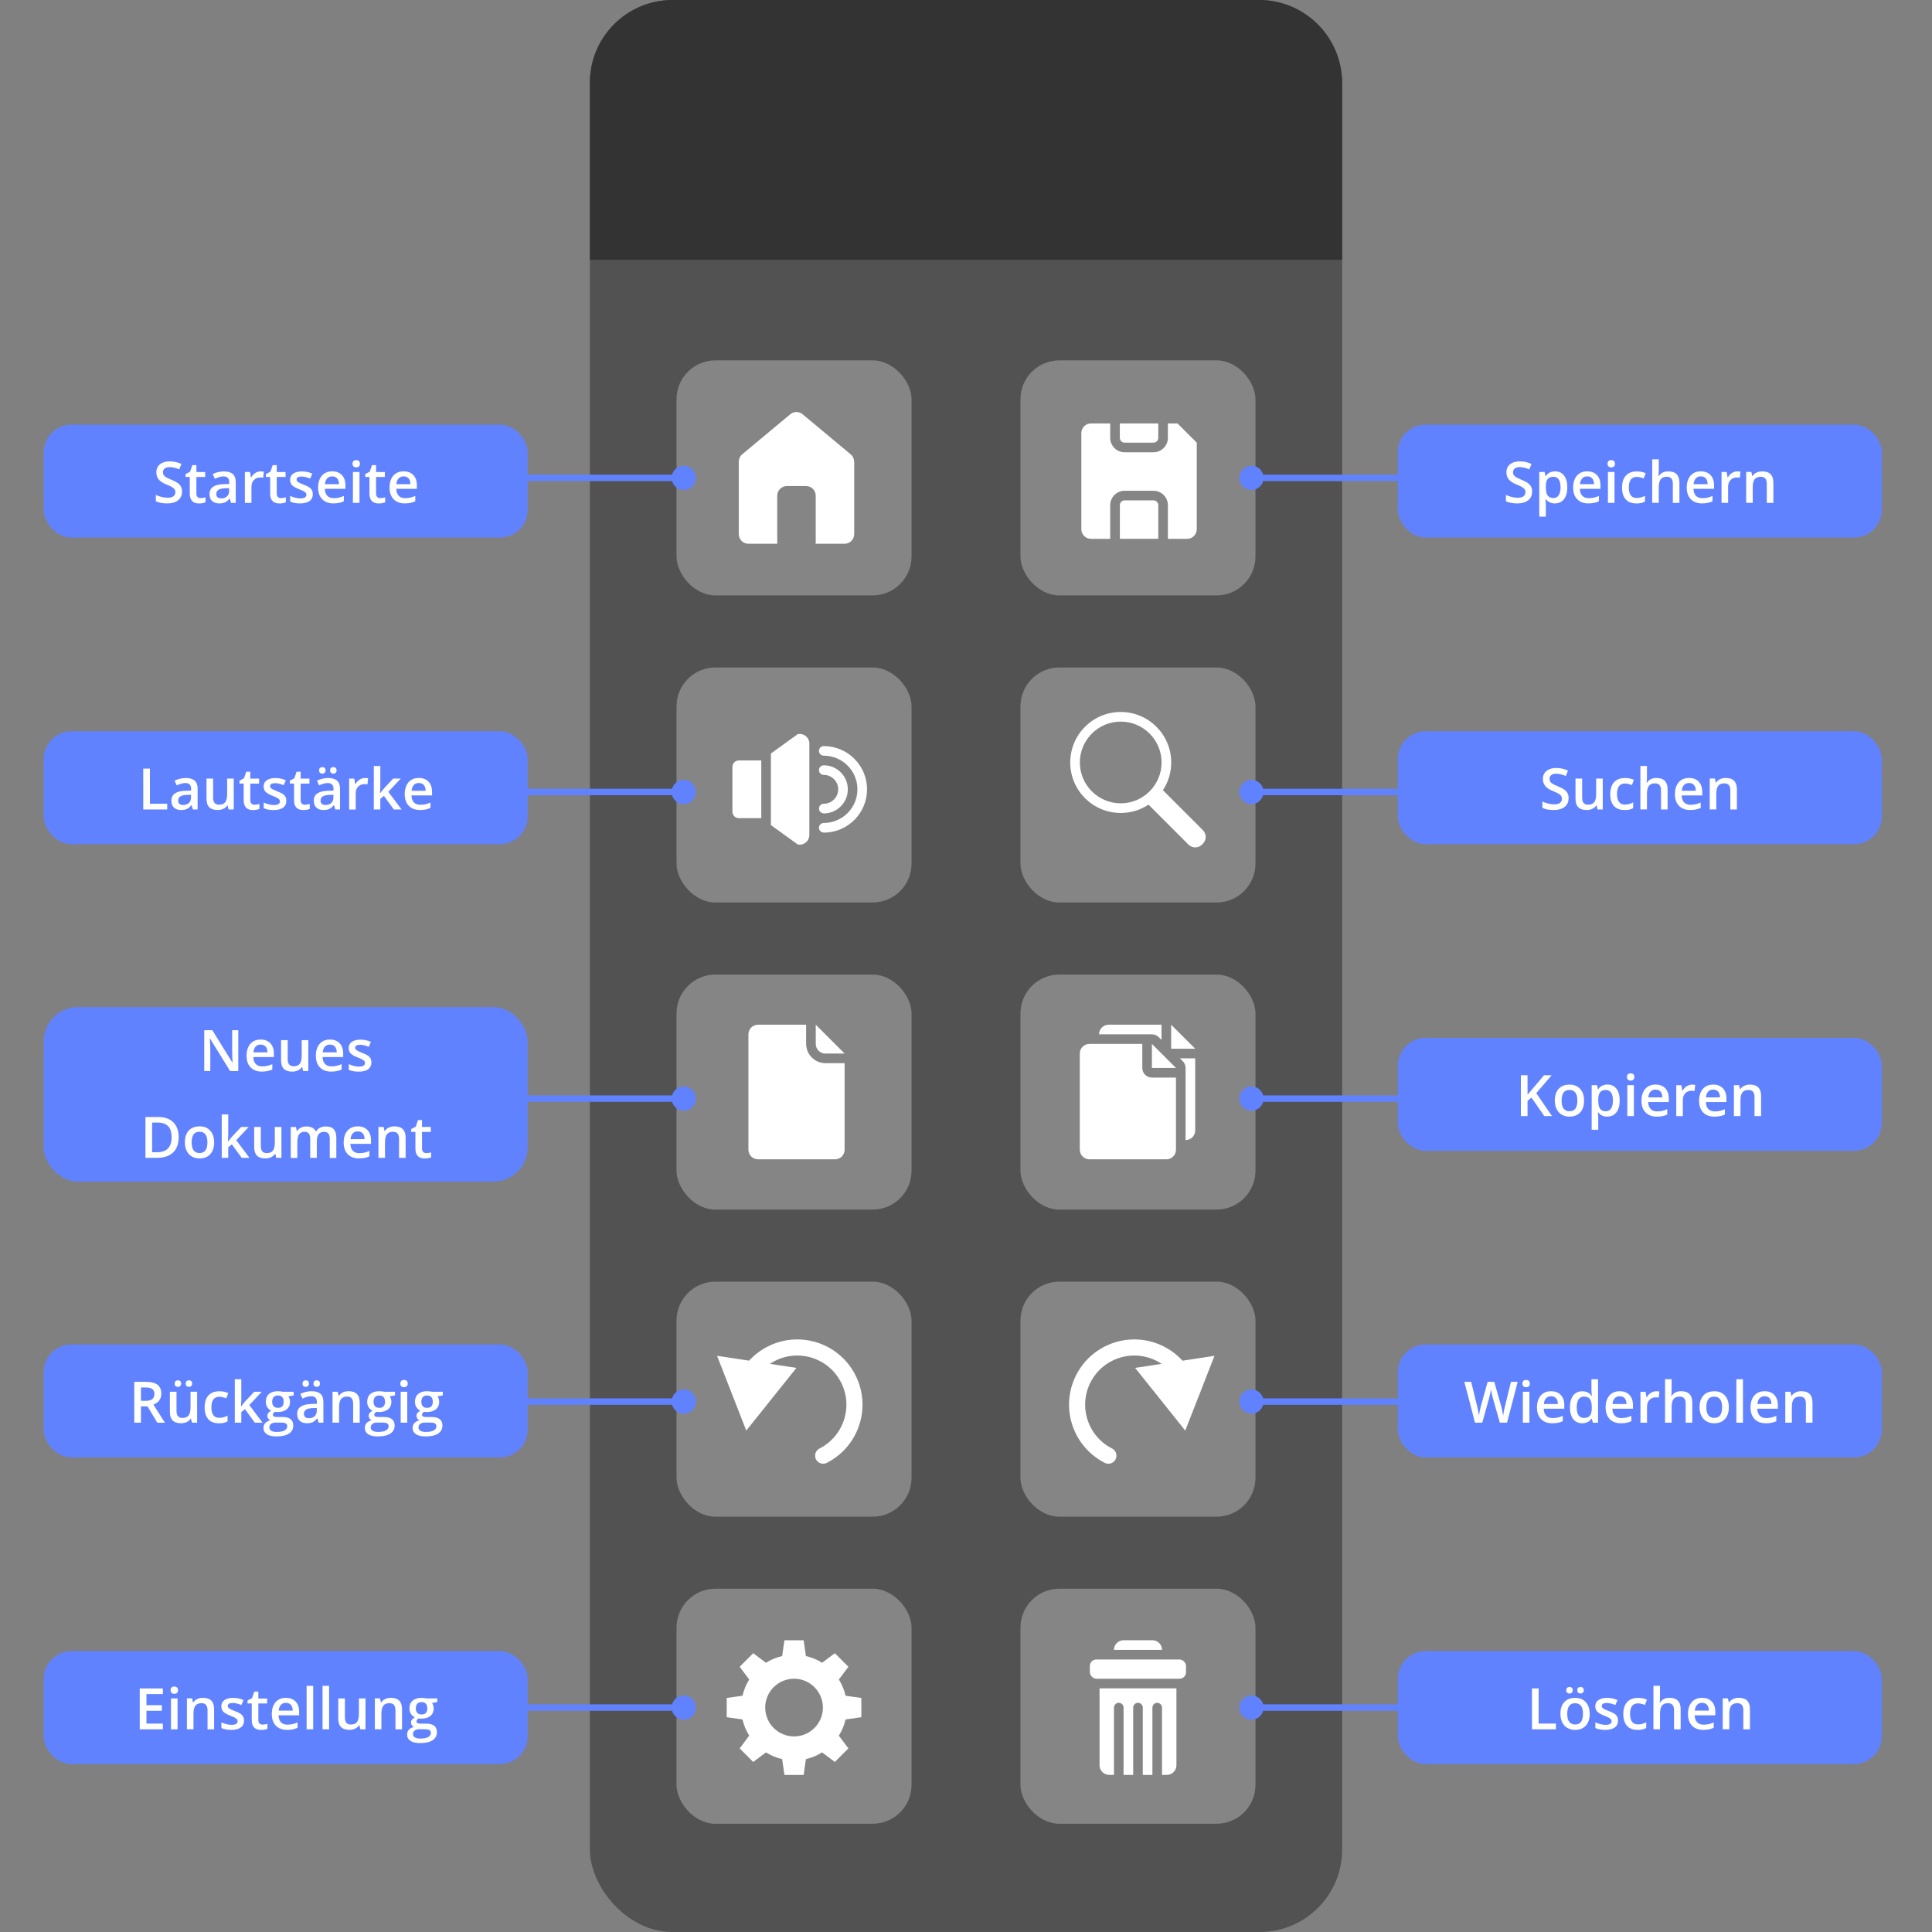 <?xml version="1.0" encoding="UTF-8"?><svg id="Ebene_1" xmlns="http://www.w3.org/2000/svg" viewBox="0 0 600 600"><rect x="0" y="0" width="600" height="600" fill="#808080" stroke="none"/><g><rect x="183.19" width="233.62" height="600" rx="25.59" ry="25.59" fill="#535252"/><path d="M208.93,0h182.14c14.21,0,25.74,11.53,25.74,25.74v54.94H183.19V25.74c0-14.21,11.53-25.74,25.74-25.74Z" fill="#333"/><rect x="210.1" y="111.92" width="72.99" height="72.99" rx="12.08" ry="12.08" fill="#858585"/><rect x="316.91" y="111.92" width="72.99" height="72.99" rx="12.08" ry="12.08" fill="#858585"/><rect x="210.1" y="207.29" width="72.99" height="72.99" rx="12.08" ry="12.08" fill="#858585"/><rect x="316.91" y="207.29" width="72.99" height="72.99" rx="12.08" ry="12.08" fill="#858585"/><rect x="210.1" y="302.66" width="72.99" height="72.99" rx="12.08" ry="12.08" fill="#858585"/><rect x="316.91" y="302.66" width="72.99" height="72.99" rx="12.08" ry="12.08" fill="#858585"/><rect x="210.1" y="398.03" width="72.99" height="72.99" rx="12.08" ry="12.08" fill="#858585"/><rect x="316.91" y="398.03" width="72.99" height="72.99" rx="12.08" ry="12.08" fill="#858585"/><rect x="210.1" y="493.39" width="72.99" height="72.99" rx="12.08" ry="12.08" fill="#858585"/><rect x="316.91" y="493.39" width="72.99" height="72.99" rx="12.08" ry="12.08" fill="#858585"/></g><g><path d="M348.05,221.11c-8.66,0-15.68,7.02-15.68,15.68s7.02,15.68,15.68,15.68,15.68-7.02,15.68-15.68-7.02-15.68-15.68-15.68Zm0,28.37c-7,0-12.69-5.69-12.69-12.69s5.69-12.69,12.69-12.69,12.69,5.69,12.69,12.69-5.69,12.69-12.69,12.69Z" fill="#fff"/><path d="M356.26,249.47l12.82,12.82c1.17,1.17,3.06,1.17,4.22,0l.26-.26c1.17-1.17,1.17-3.06,0-4.22l-12.82-12.82" fill="#fff"/></g><path d="M265.28,143.39v22.49c0,1.64-1.34,2.99-2.99,2.99h-8.96v-14.93c0-1.64-1.34-2.99-2.99-2.99h-5.97c-1.64,0-2.99,1.34-2.99,2.99v14.93h-8.96c-1.64,0-2.99-1.34-2.99-2.99v-22.49c0-.9,.39-1.73,1.07-2.3l14.93-12.44c1.1-.93,2.72-.93,3.82,0l14.93,12.44c.69,.57,1.07,1.4,1.07,2.3Z" fill="#fff"/><g><path d="M347.77,135.98v-4.48h11.94v4.48c0,.82-.67,1.49-1.49,1.49h-8.96c-.82,0-1.49-.67-1.49-1.49Z" fill="#fff"/><path d="M359.72,156.88v10.45h-11.94v-10.45c0-.82,.67-1.49,1.49-1.49h8.96c.82,0,1.49,.67,1.49,1.49Z" fill="#fff"/><path d="M371.66,137.47v26.88c0,1.64-1.34,2.99-2.99,2.99h-5.97v-10.45c0-2.46-2.02-4.48-4.48-4.48h-8.96c-2.46,0-4.48,2.02-4.48,4.48v10.45h-5.97c-1.64,0-2.99-1.34-2.99-2.99v-29.86c0-1.64,1.34-2.99,2.99-2.99h5.97v4.48c0,2.46,2.02,4.48,4.48,4.48h8.96c2.46,0,4.48-2.02,4.48-4.48v-4.48h2.99l5.97,5.97Z" fill="#fff"/></g><path d="M267.5,533.29v-5.97l-4.9-.7c-.42-1.81-1.12-3.51-2.09-5.03l2.97-3.96-4.21-4.21-3.96,2.97c-1.52-.97-3.23-1.67-5.03-2.09l-.7-4.9h-5.97l-.7,4.9c-1.81,.42-3.51,1.12-5.03,2.09l-3.96-2.97-4.21,4.21,2.97,3.96c-.97,1.52-1.67,3.23-2.09,5.03l-4.9,.7v5.97l4.9,.7c.42,1.81,1.12,3.51,2.09,5.03l-2.97,3.96,4.21,4.21,3.96-2.97c1.52,.97,3.23,1.67,5.03,2.09l.7,4.9h5.97l.7-4.9c1.81-.42,3.51-1.12,5.03-2.09l3.96,2.97,4.21-4.21-2.97-3.96c.97-1.52,1.67-3.22,2.09-5.03l4.9-.7Zm-20.9,5.97c-4.94,0-8.96-4.02-8.96-8.96s4.02-8.96,8.96-8.96,8.96,4.02,8.96,8.96-4.02,8.96-8.96,8.96Z" fill="#fff"/><g><polygon points="363.71 318.23 371.18 325.69 363.71 325.69 363.71 318.23" fill="#fff"/><path d="M354.75,331.67v-7.47h-16.42c-1.65,0-2.99,1.34-2.99,2.99v29.86c0,1.65,1.34,2.99,2.99,2.99h23.89c1.65,0,2.99-1.34,2.99-2.99v-22.4h-7.47c-1.65,0-2.99-1.34-2.99-2.99Z" fill="#fff"/><polygon points="357.74 324.2 365.21 331.67 357.74 331.67 357.74 324.2" fill="#fff"/><g><path d="M360.73,318.23h-16.42c-1.65,0-2.99,1.34-2.99,2.99h16.42c.79,0,1.55,.31,2.11,.87l.87,.87v-4.74Z" fill="#fff"/><path d="M367.32,329.55c.56,.56,.87,1.32,.87,2.11v22.4c1.65,0,2.99-1.34,2.99-2.99v-22.4h-4.74l.87,.87Z" fill="#fff"/></g></g><g><path d="M255.83,252.59c-.82,0-1.49-.67-1.49-1.49s.67-1.49,1.49-1.49c2.47,0,4.48-2.01,4.48-4.48s-2.01-4.48-4.48-4.48c-.82,0-1.49-.67-1.49-1.49s.67-1.49,1.49-1.49c4.12,0,7.47,3.35,7.47,7.47s-3.35,7.47-7.47,7.47Z" fill="#fff"/><path d="M229.46,236.16h6.96v17.92h-6.96c-1.1,0-2-.9-2-2v-13.92c0-1.1,.9-2,2-2Z" fill="#fff"/><path d="M255.83,258.56c-.82,0-1.49-.67-1.49-1.49s.67-1.49,1.49-1.49c5.76,0,10.45-4.69,10.45-10.45s-4.69-10.45-10.45-10.45c-.82,0-1.49-.67-1.49-1.49s.67-1.49,1.49-1.49c7.41,0,13.44,6.03,13.44,13.44s-6.03,13.44-13.44,13.44Z" fill="#fff"/><path d="M247.72,228.01l-8.31,6v22.23l8.31,6c1.86,.41,3.63-1,3.63-2.92v-28.39c0-1.91-1.77-3.33-3.63-2.92Z" fill="#fff"/></g><g><path d="M253.34,318.23v5.97c0,1.65,1.34,2.99,2.99,2.99h5.97l-8.96-8.96Z" fill="#fff"/><path d="M250.35,324.2v-5.97h-14.93c-1.65,0-2.99,1.34-2.99,2.99v35.83c0,1.65,1.34,2.99,2.99,2.99h23.89c1.65,0,2.99-1.34,2.99-2.99v-26.88h-5.97c-3.29,0-5.97-2.68-5.97-5.97Z" fill="#fff"/></g><g><path d="M365.35,524.33v23.89c0,1.64-1.34,2.99-2.99,2.99h-1.49v-20.9c0-.82-.67-1.49-1.49-1.49s-1.49,.67-1.49,1.49v20.9h-2.99v-20.9c0-.82-.67-1.49-1.49-1.49s-1.49,.67-1.49,1.49v20.9h-2.99v-20.9c0-.82-.67-1.49-1.49-1.49s-1.49,.67-1.49,1.49v20.9h-1.49c-1.64,0-2.99-1.34-2.99-2.99v-23.89h23.89Z" fill="#fff"/><rect x="338.47" y="515.37" width="29.86" height="5.97" rx="2" ry="2" fill="#fff"/><path d="M360.87,512.38h-14.93c0-1.64,1.34-2.99,2.99-2.99h8.96c1.64,0,2.99,1.34,2.99,2.99Z" fill="#fff"/></g><g><path d="M344.22,452.07c-8.74-4.44-12.23-15.13-7.79-23.88,4.44-8.74,15.13-12.23,23.88-7.79,2.82,1.43,5.09,3.51,6.73,5.97" fill="none" stroke="#fff" stroke-linecap="round" stroke-miterlimit="10" stroke-width="5"/><polygon points="352.52 424.81 368.09 444.28 377.17 421.06 352.52 424.81" fill="#fff"/></g><g><path d="M255.64,452.07c8.74-4.44,12.23-15.13,7.79-23.88-4.44-8.74-15.13-12.23-23.88-7.79-2.82,1.43-5.09,3.51-6.73,5.97" fill="none" stroke="#fff" stroke-linecap="round" stroke-miterlimit="10" stroke-width="5"/><polygon points="222.69 421.06 231.76 444.28 247.34 424.81 222.69 421.06" fill="#fff"/></g><g><g id="Steuerbarkeit"><g id="BreiterText_filled"><rect x="14.07" y="132.38" width="149.31" height="34.07" rx="8.15" ry="8.15" fill="#6182ff" stroke="#6182ff" stroke-miterlimit="10"/><g><path d="M56.52,152.72c0,1.13-.41,2.01-1.22,2.66-.82,.64-1.94,.96-3.38,.96s-2.61-.22-3.52-.67v-1.96c.58,.27,1.19,.49,1.84,.64,.65,.16,1.26,.23,1.82,.23,.82,0,1.43-.16,1.82-.47s.59-.73,.59-1.26c0-.47-.18-.88-.54-1.21-.36-.33-1.1-.72-2.22-1.17-1.16-.47-1.97-1-2.45-1.61-.47-.6-.71-1.33-.71-2.17,0-1.06,.38-1.89,1.13-2.5s1.76-.91,3.03-.91,2.42,.27,3.63,.8l-.66,1.69c-1.13-.47-2.13-.71-3.02-.71-.67,0-1.18,.15-1.53,.44-.35,.29-.52,.68-.52,1.16,0,.33,.07,.61,.21,.85,.14,.23,.37,.46,.69,.66,.32,.21,.89,.48,1.72,.82,.93,.39,1.61,.75,2.05,1.08,.43,.34,.75,.71,.96,1.14,.2,.42,.3,.92,.3,1.49Z" fill="#fff"/><path d="M62.33,154.69c.5,0,1-.08,1.49-.23v1.54c-.23,.1-.52,.18-.87,.25s-.72,.1-1.11,.1c-1.93,0-2.9-1.02-2.9-3.05v-5.17h-1.31v-.9l1.41-.75,.69-2.03h1.26v2.14h2.73v1.54h-2.73v5.14c0,.49,.12,.85,.37,1.09,.25,.23,.57,.35,.97,.35Z" fill="#fff"/><path d="M71.75,156.17l-.41-1.34h-.07c-.46,.58-.93,.98-1.4,1.19-.47,.21-1.07,.32-1.8,.32-.94,0-1.68-.25-2.21-.76-.53-.51-.79-1.23-.79-2.16,0-.99,.37-1.74,1.1-2.24,.74-.5,1.85-.78,3.36-.82l1.66-.05v-.51c0-.61-.14-1.07-.43-1.38-.29-.3-.73-.46-1.33-.46-.49,0-.96,.07-1.41,.22-.45,.14-.89,.32-1.3,.51l-.66-1.46c.52-.27,1.09-.48,1.71-.62s1.2-.21,1.75-.21c1.22,0,2.14,.27,2.76,.8,.62,.53,.93,1.37,.93,2.51v6.47h-1.46Zm-3.04-1.39c.74,0,1.33-.21,1.78-.62,.45-.41,.67-.99,.67-1.74v-.83l-1.23,.05c-.96,.03-1.66,.2-2.1,.48-.44,.29-.66,.73-.66,1.31,0,.43,.13,.76,.38,.99,.25,.23,.64,.35,1.15,.35Z" fill="#fff"/><path d="M80.92,146.39c.41,0,.75,.03,1.01,.09l-.2,1.9c-.29-.07-.59-.1-.9-.1-.82,0-1.48,.27-1.98,.8-.51,.53-.76,1.22-.76,2.07v5.02h-2.04v-9.6h1.6l.27,1.69h.1c.32-.57,.73-1.03,1.25-1.36,.51-.34,1.06-.5,1.65-.5Z" fill="#fff"/><path d="M87.29,154.69c.5,0,1-.08,1.49-.23v1.54c-.23,.1-.52,.18-.87,.25s-.72,.1-1.11,.1c-1.93,0-2.9-1.02-2.9-3.05v-5.17h-1.31v-.9l1.41-.75,.69-2.03h1.26v2.14h2.73v1.54h-2.73v5.14c0,.49,.12,.85,.37,1.09,.25,.23,.57,.35,.97,.35Z" fill="#fff"/><path d="M97.15,153.43c0,.94-.34,1.66-1.02,2.16s-1.66,.75-2.93,.75-2.31-.19-3.08-.58v-1.76c1.13,.52,2.18,.78,3.15,.78,1.25,0,1.88-.38,1.88-1.14,0-.24-.07-.45-.21-.61-.14-.16-.37-.33-.69-.5-.32-.17-.76-.37-1.33-.59-1.11-.43-1.85-.86-2.24-1.28-.39-.43-.59-.98-.59-1.67,0-.82,.33-1.46,.99-1.91,.66-.45,1.56-.68,2.7-.68s2.2,.23,3.2,.69l-.66,1.54c-1.04-.43-1.91-.64-2.61-.64-1.08,0-1.61,.31-1.61,.92,0,.3,.14,.56,.42,.76,.28,.21,.89,.5,1.83,.86,.79,.31,1.37,.59,1.73,.84,.36,.25,.62,.55,.8,.88,.17,.33,.26,.73,.26,1.19Z" fill="#fff"/><path d="M103.55,156.34c-1.49,0-2.66-.44-3.5-1.31-.84-.87-1.26-2.07-1.26-3.6s.39-2.8,1.17-3.7c.78-.9,1.85-1.35,3.22-1.35,1.27,0,2.27,.39,3,1.15,.74,.77,1.1,1.83,1.1,3.18v1.1h-6.4c.03,.93,.28,1.65,.75,2.15s1.14,.75,2,.75c.57,0,1.09-.05,1.58-.16s1.01-.29,1.58-.53v1.66c-.5,.24-1,.41-1.51,.5-.51,.1-1.09,.15-1.75,.15Zm-.37-8.4c-.65,0-1.17,.21-1.56,.62-.39,.41-.62,1.01-.7,1.8h4.36c-.01-.79-.2-1.39-.57-1.8-.37-.41-.88-.61-1.53-.61Z" fill="#fff"/><path d="M109.48,144.03c0-.36,.1-.65,.3-.84,.2-.2,.48-.29,.86-.29s.64,.1,.84,.29c.2,.2,.3,.48,.3,.84s-.1,.62-.3,.82c-.2,.2-.48,.3-.84,.3s-.66-.1-.86-.3c-.2-.2-.3-.47-.3-.82Zm2.16,12.14h-2.04v-9.6h2.04v9.6Z" fill="#fff"/><path d="M118.13,154.69c.5,0,1-.08,1.49-.23v1.54c-.23,.1-.52,.18-.87,.25s-.72,.1-1.11,.1c-1.93,0-2.9-1.02-2.9-3.05v-5.17h-1.31v-.9l1.41-.75,.69-2.03h1.26v2.14h2.73v1.54h-2.73v5.14c0,.49,.12,.85,.37,1.09,.25,.23,.57,.35,.97,.35Z" fill="#fff"/><path d="M125.73,156.34c-1.49,0-2.66-.44-3.5-1.31-.84-.87-1.26-2.07-1.26-3.6s.39-2.8,1.17-3.7c.78-.9,1.85-1.35,3.22-1.35,1.27,0,2.27,.39,3,1.15,.74,.77,1.1,1.83,1.1,3.18v1.1h-6.4c.03,.93,.28,1.65,.75,2.15s1.14,.75,2,.75c.57,0,1.09-.05,1.58-.16s1.01-.29,1.58-.53v1.66c-.5,.24-1,.41-1.51,.5-.51,.1-1.09,.15-1.75,.15Zm-.37-8.4c-.65,0-1.17,.21-1.56,.62-.39,.41-.62,1.01-.7,1.8h4.36c-.01-.79-.2-1.39-.57-1.8-.37-.41-.88-.61-1.53-.61Z" fill="#fff"/></g></g></g><g id="Steuerbarkeit-2"><g id="BreiterText_filled-2"><rect x="14.07" y="227.6" width="149.31" height="34.07" rx="8.15" ry="8.15" fill="#6182ff" stroke="#6182ff" stroke-miterlimit="10"/><g><path d="M44.49,251.39v-12.69h2.07v10.91h5.37v1.78h-7.45Z" fill="#fff"/><path d="M59.91,251.39l-.41-1.34h-.07c-.46,.58-.93,.98-1.4,1.19-.47,.21-1.07,.32-1.8,.32-.94,0-1.68-.25-2.21-.76-.53-.51-.79-1.23-.79-2.16,0-.99,.37-1.74,1.1-2.24,.74-.5,1.85-.78,3.36-.82l1.66-.05v-.51c0-.61-.14-1.07-.43-1.38-.29-.3-.73-.46-1.33-.46-.49,0-.96,.07-1.41,.22-.45,.14-.89,.32-1.3,.51l-.66-1.46c.52-.27,1.09-.48,1.71-.62s1.2-.21,1.75-.21c1.22,0,2.14,.27,2.76,.8,.62,.53,.93,1.37,.93,2.51v6.47h-1.46Zm-3.04-1.39c.74,0,1.33-.21,1.78-.62,.45-.41,.67-.99,.67-1.74v-.83l-1.23,.05c-.96,.03-1.66,.2-2.1,.48-.44,.29-.66,.73-.66,1.31,0,.43,.13,.76,.38,.99,.25,.23,.64,.35,1.15,.35Z" fill="#fff"/><path d="M70.98,251.39l-.29-1.26h-.1c-.28,.45-.69,.8-1.21,1.05-.52,.25-1.12,.38-1.79,.38-1.16,0-2.03-.29-2.6-.87s-.86-1.46-.86-2.63v-6.27h2.06v5.92c0,.73,.15,1.29,.45,1.65,.3,.37,.77,.55,1.41,.55,.86,0,1.49-.26,1.89-.77,.4-.51,.6-1.37,.6-2.57v-4.78h2.05v9.6h-1.61Z" fill="#fff"/><path d="M79.07,249.91c.5,0,1-.08,1.49-.23v1.54c-.23,.1-.52,.18-.87,.25s-.72,.1-1.11,.1c-1.93,0-2.9-1.02-2.9-3.05v-5.17h-1.31v-.9l1.41-.75,.69-2.03h1.26v2.14h2.73v1.54h-2.73v5.14c0,.49,.12,.85,.37,1.09,.25,.23,.57,.35,.97,.35Z" fill="#fff"/><path d="M88.93,248.66c0,.94-.34,1.66-1.02,2.16s-1.66,.75-2.93,.75-2.31-.19-3.08-.58v-1.76c1.13,.52,2.18,.78,3.15,.78,1.25,0,1.88-.38,1.88-1.14,0-.24-.07-.45-.21-.61-.14-.16-.37-.33-.69-.5-.32-.17-.76-.37-1.33-.59-1.11-.43-1.85-.86-2.24-1.28-.39-.43-.59-.98-.59-1.67,0-.82,.33-1.46,.99-1.91,.66-.45,1.56-.68,2.7-.68s2.2,.23,3.2,.69l-.66,1.54c-1.04-.43-1.91-.64-2.61-.64-1.08,0-1.61,.31-1.61,.92,0,.3,.14,.56,.42,.76,.28,.21,.89,.5,1.83,.86,.79,.31,1.37,.59,1.73,.84,.36,.25,.62,.55,.8,.88,.17,.33,.26,.73,.26,1.19Z" fill="#fff"/><path d="M94.71,249.91c.5,0,1-.08,1.49-.23v1.54c-.23,.1-.52,.18-.87,.25s-.72,.1-1.11,.1c-1.93,0-2.9-1.02-2.9-3.05v-5.17h-1.31v-.9l1.41-.75,.69-2.03h1.26v2.14h2.73v1.54h-2.73v5.14c0,.49,.12,.85,.37,1.09,.25,.23,.57,.35,.97,.35Z" fill="#fff"/><path d="M104.13,251.39l-.41-1.34h-.07c-.46,.58-.93,.98-1.4,1.19-.47,.21-1.07,.32-1.8,.32-.94,0-1.68-.25-2.21-.76-.53-.51-.79-1.23-.79-2.16,0-.99,.37-1.74,1.1-2.24,.74-.5,1.85-.78,3.36-.82l1.66-.05v-.51c0-.61-.14-1.07-.43-1.38-.29-.3-.73-.46-1.33-.46-.49,0-.96,.07-1.41,.22-.45,.14-.89,.32-1.3,.51l-.66-1.46c.52-.27,1.09-.48,1.71-.62s1.2-.21,1.75-.21c1.22,0,2.14,.27,2.76,.8,.62,.53,.93,1.37,.93,2.51v6.47h-1.46Zm-5.02-12.14c0-.36,.1-.62,.29-.78,.19-.16,.43-.24,.71-.24,.31,0,.55,.09,.73,.27,.18,.18,.27,.43,.27,.75s-.09,.55-.28,.74c-.19,.19-.43,.28-.73,.28-.28,0-.51-.08-.71-.25-.19-.17-.29-.42-.29-.76Zm1.98,10.75c.74,0,1.33-.21,1.78-.62,.45-.41,.67-.99,.67-1.74v-.83l-1.23,.05c-.96,.03-1.66,.2-2.1,.48-.44,.29-.66,.73-.66,1.31,0,.43,.13,.76,.38,.99,.25,.23,.64,.35,1.15,.35Zm1.43-10.75c0-.36,.1-.62,.29-.78,.19-.16,.43-.24,.71-.24,.31,0,.55,.09,.74,.27,.19,.18,.28,.43,.28,.75s-.1,.56-.29,.74c-.19,.18-.43,.27-.73,.27-.28,0-.51-.08-.71-.25-.19-.17-.29-.42-.29-.76Z" fill="#fff"/><path d="M113.3,241.62c.41,0,.75,.03,1.01,.09l-.2,1.9c-.29-.07-.59-.1-.9-.1-.82,0-1.48,.27-1.98,.8-.51,.53-.76,1.22-.76,2.07v5.02h-2.04v-9.6h1.6l.27,1.69h.1c.32-.57,.73-1.03,1.25-1.36,.51-.34,1.06-.5,1.65-.5Z" fill="#fff"/><path d="M118.06,246.32l1.15-1.44,2.9-3.09h2.35l-3.86,4.12,4.11,5.48h-2.4l-3.08-4.21-1.12,.92v3.29h-2.02v-13.5h2.02v6.59l-.1,1.85h.05Z" fill="#fff"/><path d="M130.45,251.56c-1.49,0-2.66-.44-3.5-1.31-.84-.87-1.26-2.07-1.26-3.6s.39-2.8,1.17-3.7c.78-.9,1.85-1.35,3.22-1.35,1.27,0,2.27,.39,3,1.15,.74,.77,1.1,1.83,1.1,3.18v1.1h-6.4c.03,.93,.28,1.65,.75,2.15s1.14,.75,2,.75c.57,0,1.09-.05,1.58-.16s1.01-.29,1.58-.53v1.66c-.5,.24-1,.41-1.51,.5-.51,.1-1.09,.15-1.75,.15Zm-.37-8.4c-.65,0-1.17,.21-1.56,.62-.39,.41-.62,1.01-.7,1.8h4.36c-.01-.79-.2-1.39-.57-1.8-.37-.41-.88-.61-1.53-.61Z" fill="#fff"/></g></g></g><g id="Steuerbarkeit-3"><g id="BreiterText_filled-3"><rect x="14.07" y="313.25" width="149.31" height="53.22" rx="10.19" ry="10.19" fill="#6182ff" stroke="#6182ff" stroke-miterlimit="10"/><g><path d="M74,332.63h-2.54l-6.24-10.11h-.07l.04,.56c.08,1.08,.12,2.06,.12,2.95v6.6h-1.88v-12.69h2.52l6.22,10.06h.05c-.01-.13-.04-.62-.07-1.45-.04-.84-.05-1.49-.05-1.96v-6.65h1.9v12.69Z" fill="#fff"/><path d="M81.33,332.8c-1.49,0-2.66-.44-3.5-1.31-.84-.87-1.26-2.07-1.26-3.6s.39-2.8,1.17-3.7,1.85-1.35,3.22-1.35c1.27,0,2.27,.39,3,1.15,.74,.77,1.1,1.83,1.1,3.18v1.1h-6.4c.03,.93,.28,1.65,.75,2.15,.47,.5,1.14,.75,2,.75,.57,0,1.09-.05,1.58-.16,.49-.11,1.01-.29,1.58-.53v1.66c-.5,.24-1,.41-1.51,.5-.51,.1-1.09,.15-1.75,.15Zm-.37-8.4c-.65,0-1.17,.21-1.56,.62-.39,.41-.62,1.01-.7,1.8h4.36c-.01-.79-.2-1.39-.57-1.8-.37-.41-.88-.61-1.53-.61Z" fill="#fff"/><path d="M94.14,332.63l-.29-1.26h-.1c-.28,.45-.69,.79-1.21,1.05s-1.12,.38-1.79,.38c-1.16,0-2.03-.29-2.6-.87-.57-.58-.86-1.46-.86-2.63v-6.28h2.06v5.92c0,.74,.15,1.29,.45,1.65,.3,.37,.77,.55,1.41,.55,.86,0,1.49-.26,1.89-.77s.6-1.37,.6-2.57v-4.78h2.05v9.6h-1.61Z" fill="#fff"/><path d="M102.85,332.8c-1.49,0-2.66-.44-3.5-1.31-.84-.87-1.26-2.07-1.26-3.6s.39-2.8,1.17-3.7,1.85-1.35,3.22-1.35c1.27,0,2.27,.39,3,1.15,.74,.77,1.1,1.83,1.1,3.18v1.1h-6.4c.03,.93,.28,1.65,.75,2.15,.47,.5,1.14,.75,2,.75,.57,0,1.09-.05,1.58-.16,.49-.11,1.01-.29,1.58-.53v1.66c-.5,.24-1,.41-1.51,.5-.51,.1-1.09,.15-1.75,.15Zm-.37-8.4c-.65,0-1.17,.21-1.56,.62-.39,.41-.62,1.01-.7,1.8h4.36c-.01-.79-.2-1.39-.57-1.8-.37-.41-.88-.61-1.53-.61Z" fill="#fff"/><path d="M115.35,329.9c0,.94-.34,1.66-1.02,2.16-.68,.5-1.66,.75-2.93,.75s-2.31-.19-3.08-.58v-1.76c1.13,.52,2.18,.78,3.15,.78,1.25,0,1.88-.38,1.88-1.14,0-.24-.07-.45-.21-.61s-.37-.33-.69-.5c-.32-.17-.76-.37-1.33-.59-1.11-.43-1.85-.86-2.24-1.28s-.59-.98-.59-1.67c0-.82,.33-1.46,.99-1.91,.66-.45,1.56-.68,2.7-.68s2.2,.23,3.2,.69l-.66,1.54c-1.04-.43-1.91-.64-2.61-.64-1.08,0-1.61,.31-1.61,.92,0,.3,.14,.56,.42,.76,.28,.21,.89,.5,1.83,.86,.79,.31,1.37,.59,1.73,.84,.36,.25,.62,.55,.8,.88,.17,.33,.26,.73,.26,1.19Z" fill="#fff"/><path d="M55.49,353.12c0,2.09-.58,3.7-1.74,4.8-1.16,1.11-2.84,1.66-5.03,1.66h-3.55v-12.69h3.92c2.02,0,3.59,.54,4.71,1.63,1.12,1.09,1.68,2.62,1.68,4.59Zm-2.19,.07c0-3.04-1.42-4.56-4.26-4.56h-1.8v9.21h1.48c3.05,0,4.58-1.55,4.58-4.65Z" fill="#fff"/><path d="M66.51,354.77c0,1.57-.4,2.79-1.21,3.67-.8,.88-1.92,1.32-3.36,1.32-.9,0-1.69-.2-2.38-.61-.69-.41-1.22-.99-1.59-1.75-.37-.76-.56-1.64-.56-2.64,0-1.56,.4-2.77,1.2-3.65,.8-.87,1.92-1.31,3.38-1.31s2.49,.45,3.3,1.34c.81,.89,1.21,2.1,1.21,3.62Zm-6.99,0c0,2.22,.82,3.32,2.46,3.32s2.43-1.11,2.43-3.32-.82-3.29-2.45-3.29c-.86,0-1.48,.28-1.86,.85-.38,.57-.58,1.38-.58,2.44Z" fill="#fff"/><path d="M70.83,354.52l1.15-1.44,2.9-3.09h2.35l-3.86,4.12,4.11,5.48h-2.4l-3.08-4.21-1.12,.92v3.29h-2.02v-13.5h2.02v6.59l-.1,1.85h.05Z" fill="#fff"/><path d="M85.79,359.59l-.29-1.26h-.1c-.28,.45-.69,.8-1.21,1.05-.52,.25-1.12,.38-1.79,.38-1.16,0-2.03-.29-2.6-.87-.57-.58-.86-1.46-.86-2.63v-6.27h2.06v5.92c0,.73,.15,1.29,.45,1.65,.3,.37,.77,.55,1.41,.55,.86,0,1.49-.26,1.89-.77,.4-.51,.6-1.37,.6-2.57v-4.78h2.05v9.6h-1.61Z" fill="#fff"/><path d="M98.39,359.59h-2.05v-5.92c0-.73-.14-1.28-.42-1.64-.28-.36-.71-.54-1.3-.54-.79,0-1.36,.26-1.73,.77s-.55,1.36-.55,2.56v4.78h-2.04v-9.6h1.6l.29,1.26h.1c.27-.46,.65-.81,1.16-1.06,.51-.25,1.06-.37,1.67-.37,1.48,0,2.45,.5,2.93,1.51h.14c.28-.47,.68-.84,1.2-1.11,.51-.27,1.1-.4,1.77-.4,1.15,0,1.98,.29,2.5,.87,.52,.58,.79,1.46,.79,2.65v6.26h-2.04v-5.92c0-.73-.14-1.28-.42-1.64-.28-.36-.72-.54-1.31-.54-.79,0-1.37,.25-1.74,.74-.37,.5-.55,1.25-.55,2.28v5.09Z" fill="#fff"/><path d="M111.49,359.76c-1.49,0-2.66-.44-3.5-1.31-.84-.87-1.26-2.07-1.26-3.6s.39-2.8,1.17-3.7c.78-.9,1.85-1.35,3.22-1.35,1.27,0,2.27,.38,3,1.15,.74,.77,1.1,1.83,1.1,3.18v1.1h-6.4c.03,.93,.28,1.65,.75,2.15,.47,.5,1.14,.75,2,.75,.57,0,1.09-.05,1.58-.16,.49-.11,1.01-.28,1.58-.53v1.66c-.5,.24-1,.41-1.51,.5-.51,.1-1.09,.15-1.75,.15Zm-.37-8.4c-.65,0-1.17,.21-1.56,.62s-.62,1.01-.7,1.8h4.36c-.01-.79-.2-1.39-.57-1.8-.37-.41-.88-.61-1.53-.61Z" fill="#fff"/><path d="M125.98,359.59h-2.05v-5.9c0-.74-.15-1.29-.45-1.66-.3-.36-.77-.55-1.42-.55-.86,0-1.49,.25-1.89,.76-.4,.51-.6,1.36-.6,2.56v4.78h-2.04v-9.6h1.6l.29,1.26h.1c.29-.46,.7-.81,1.23-1.06,.53-.25,1.12-.37,1.77-.37,2.3,0,3.45,1.17,3.45,3.51v6.26Z" fill="#fff"/><path d="M132.4,358.11c.5,0,1-.08,1.49-.23v1.54c-.23,.1-.52,.18-.87,.25-.36,.07-.72,.1-1.11,.1-1.93,0-2.9-1.02-2.9-3.06v-5.17h-1.31v-.9l1.41-.75,.69-2.03h1.26v2.13h2.73v1.54h-2.73v5.14c0,.49,.12,.85,.37,1.09,.25,.23,.57,.35,.97,.35Z" fill="#fff"/></g></g></g><g id="Steuerbarkeit-4"><g id="BreiterText_filled-4"><rect x="14.07" y="418.04" width="149.31" height="34.07" rx="8.15" ry="8.15" fill="#6182ff" stroke="#6182ff" stroke-miterlimit="10"/><g><path d="M43.77,436.76v5.07h-2.07v-12.69h3.58c1.64,0,2.85,.31,3.64,.92s1.18,1.54,1.18,2.78c0,1.58-.82,2.71-2.46,3.38l3.58,5.62h-2.36l-3.04-5.07h-2.05Zm0-1.72h1.44c.97,0,1.67-.18,2.1-.54s.65-.89,.65-1.6-.23-1.23-.7-1.54-1.17-.47-2.12-.47h-1.37v4.15Z" fill="#fff"/><path d="M59.61,441.83l-.29-1.26h-.1c-.28,.45-.69,.8-1.21,1.05-.52,.25-1.12,.38-1.79,.38-1.16,0-2.03-.29-2.6-.87-.57-.58-.86-1.46-.86-2.63v-6.27h2.06v5.92c0,.73,.15,1.29,.45,1.65,.3,.37,.77,.55,1.41,.55,.86,0,1.49-.26,1.89-.77,.4-.51,.6-1.37,.6-2.57v-4.78h2.05v9.6h-1.61Zm-5.35-12.14c0-.36,.1-.62,.29-.78,.19-.16,.43-.24,.71-.24,.31,0,.55,.09,.73,.27,.18,.18,.27,.43,.27,.75s-.09,.55-.28,.74c-.19,.19-.43,.28-.73,.28-.28,0-.51-.08-.71-.25-.19-.17-.29-.42-.29-.76Zm3.41,0c0-.36,.1-.62,.29-.78,.19-.16,.43-.24,.71-.24,.31,0,.55,.09,.74,.27,.18,.18,.28,.43,.28,.75s-.1,.56-.29,.74c-.19,.18-.43,.27-.73,.27-.28,0-.51-.08-.71-.25-.19-.17-.29-.42-.29-.76Z" fill="#fff"/><path d="M67.99,442.01c-1.45,0-2.56-.42-3.31-1.27s-1.13-2.06-1.13-3.65,.4-2.86,1.19-3.72c.79-.87,1.93-1.3,3.42-1.3,1.01,0,1.92,.19,2.73,.56l-.62,1.64c-.86-.33-1.57-.5-2.13-.5-1.66,0-2.49,1.1-2.49,3.31,0,1.08,.21,1.88,.62,2.43,.41,.54,1.02,.81,1.82,.81,.91,0,1.77-.23,2.58-.68v1.78c-.36,.21-.75,.37-1.17,.46-.41,.09-.92,.14-1.51,.14Z" fill="#fff"/><path d="M74.89,436.76l1.15-1.44,2.9-3.09h2.35l-3.86,4.12,4.11,5.48h-2.4l-3.08-4.21-1.12,.92v3.29h-2.02v-13.5h2.02v6.59l-.1,1.85h.05Z" fill="#fff"/><path d="M91.19,432.23v1.12l-1.64,.3c.15,.2,.27,.45,.37,.75,.1,.3,.15,.61,.15,.94,0,.99-.34,1.77-1.02,2.33s-1.62,.85-2.82,.85c-.31,0-.58-.02-.83-.07-.44,.27-.66,.59-.66,.95,0,.22,.1,.38,.31,.5,.21,.11,.58,.17,1.13,.17h1.67c1.06,0,1.86,.23,2.41,.68,.55,.45,.82,1.1,.82,1.95,0,1.09-.45,1.93-1.35,2.52-.9,.59-2.19,.88-3.89,.88-1.31,0-2.31-.23-2.99-.69s-1.03-1.12-1.03-1.98c0-.59,.19-1.09,.56-1.49,.37-.4,.89-.68,1.57-.84-.27-.12-.5-.3-.67-.56s-.26-.53-.26-.81c0-.36,.1-.66,.3-.91s.5-.5,.9-.74c-.5-.21-.9-.56-1.21-1.05-.31-.48-.46-1.05-.46-1.7,0-1.04,.33-1.85,.99-2.42,.66-.57,1.59-.86,2.81-.86,.27,0,.56,.02,.85,.06,.3,.04,.52,.08,.67,.12h3.32Zm-7.54,11.09c0,.44,.2,.78,.59,1.02,.4,.24,.95,.36,1.67,.36,1.11,0,1.94-.16,2.48-.48,.54-.32,.82-.74,.82-1.27,0-.42-.15-.71-.45-.89-.3-.18-.85-.26-1.66-.26h-1.54c-.58,0-1.05,.14-1.39,.41-.34,.28-.52,.65-.52,1.12Zm.88-7.98c0,.6,.16,1.06,.46,1.39s.75,.49,1.33,.49c1.18,0,1.77-.63,1.77-1.89,0-.62-.15-1.11-.44-1.44-.29-.34-.74-.51-1.33-.51s-1.04,.17-1.34,.5c-.3,.34-.46,.83-.46,1.47Z" fill="#fff"/><path d="M98.97,441.83l-.41-1.34h-.07c-.46,.58-.93,.98-1.4,1.19s-1.07,.32-1.8,.32c-.94,0-1.68-.25-2.21-.76-.53-.51-.79-1.23-.79-2.16,0-.99,.37-1.74,1.1-2.24,.74-.5,1.85-.78,3.36-.83l1.66-.05v-.51c0-.61-.14-1.07-.43-1.38-.29-.3-.73-.46-1.33-.46-.49,0-.96,.07-1.41,.22-.45,.14-.89,.32-1.3,.51l-.66-1.46c.52-.27,1.09-.48,1.71-.62s1.2-.21,1.75-.21c1.22,0,2.14,.27,2.76,.8,.62,.53,.93,1.37,.93,2.51v6.47h-1.46Zm-5.02-12.14c0-.36,.1-.62,.29-.78,.19-.16,.43-.24,.71-.24,.31,0,.55,.09,.73,.27,.18,.18,.27,.43,.27,.75s-.09,.55-.28,.74-.43,.28-.73,.28c-.28,0-.51-.08-.71-.25-.19-.17-.29-.42-.29-.76Zm1.98,10.75c.74,0,1.33-.21,1.78-.62,.45-.41,.67-.99,.67-1.74v-.83l-1.23,.05c-.96,.03-1.66,.2-2.1,.48-.44,.29-.66,.72-.66,1.31,0,.43,.13,.76,.38,.99,.25,.23,.64,.35,1.15,.35Zm1.43-10.75c0-.36,.1-.62,.29-.78,.19-.16,.43-.24,.71-.24,.31,0,.55,.09,.74,.27,.19,.18,.28,.43,.28,.75s-.1,.56-.29,.74c-.19,.18-.43,.27-.73,.27-.28,0-.51-.08-.71-.25-.19-.17-.29-.42-.29-.76Z" fill="#fff"/><path d="M111.72,441.83h-2.05v-5.9c0-.74-.15-1.29-.45-1.66s-.77-.55-1.42-.55c-.86,0-1.49,.25-1.89,.76-.4,.51-.6,1.36-.6,2.56v4.78h-2.04v-9.6h1.6l.29,1.26h.1c.29-.46,.7-.81,1.23-1.06s1.12-.37,1.77-.37c2.3,0,3.45,1.17,3.45,3.51v6.26Z" fill="#fff"/><path d="M122.67,432.23v1.12l-1.64,.3c.15,.2,.27,.45,.37,.75,.1,.3,.15,.61,.15,.94,0,.99-.34,1.77-1.02,2.33s-1.62,.85-2.82,.85c-.31,0-.58-.02-.83-.07-.44,.27-.66,.59-.66,.95,0,.22,.1,.38,.31,.5,.21,.11,.58,.17,1.13,.17h1.67c1.06,0,1.86,.23,2.41,.68,.55,.45,.82,1.1,.82,1.95,0,1.09-.45,1.93-1.35,2.52-.9,.59-2.19,.88-3.89,.88-1.31,0-2.31-.23-2.99-.69s-1.03-1.12-1.03-1.98c0-.59,.19-1.09,.56-1.49,.37-.4,.89-.68,1.57-.84-.27-.12-.5-.3-.67-.56s-.26-.53-.26-.81c0-.36,.1-.66,.3-.91s.5-.5,.9-.74c-.5-.21-.9-.56-1.21-1.05-.31-.48-.46-1.05-.46-1.7,0-1.04,.33-1.85,.99-2.42,.66-.57,1.59-.86,2.81-.86,.27,0,.56,.02,.85,.06,.3,.04,.52,.08,.67,.12h3.32Zm-7.54,11.09c0,.44,.2,.78,.59,1.02,.4,.24,.95,.36,1.67,.36,1.11,0,1.94-.16,2.48-.48,.54-.32,.82-.74,.82-1.27,0-.42-.15-.71-.45-.89-.3-.18-.85-.26-1.66-.26h-1.54c-.58,0-1.05,.14-1.39,.41-.34,.28-.52,.65-.52,1.12Zm.88-7.98c0,.6,.16,1.06,.46,1.39s.75,.49,1.33,.49c1.18,0,1.77-.63,1.77-1.89,0-.62-.15-1.11-.44-1.44-.29-.34-.74-.51-1.33-.51s-1.04,.17-1.34,.5c-.3,.34-.46,.83-.46,1.47Z" fill="#fff"/><path d="M124.32,429.69c0-.37,.1-.65,.3-.84,.2-.2,.48-.29,.86-.29s.64,.1,.84,.29c.2,.2,.3,.48,.3,.84s-.1,.62-.3,.82-.48,.3-.84,.3-.66-.1-.86-.3c-.2-.2-.3-.47-.3-.82Zm2.16,12.14h-2.04v-9.6h2.04v9.6Z" fill="#fff"/><path d="M137.51,432.23v1.12l-1.64,.3c.15,.2,.27,.45,.37,.75,.1,.3,.15,.61,.15,.94,0,.99-.34,1.77-1.02,2.33s-1.62,.85-2.82,.85c-.31,0-.58-.02-.83-.07-.44,.27-.66,.59-.66,.95,0,.22,.1,.38,.31,.5,.21,.11,.58,.17,1.13,.17h1.67c1.06,0,1.86,.23,2.41,.68,.55,.45,.82,1.1,.82,1.95,0,1.09-.45,1.93-1.35,2.52-.9,.59-2.19,.88-3.89,.88-1.31,0-2.31-.23-2.99-.69s-1.03-1.12-1.03-1.98c0-.59,.19-1.09,.56-1.49,.37-.4,.89-.68,1.57-.84-.27-.12-.5-.3-.67-.56s-.26-.53-.26-.81c0-.36,.1-.66,.3-.91s.5-.5,.9-.74c-.5-.21-.9-.56-1.21-1.05-.31-.48-.46-1.05-.46-1.7,0-1.04,.33-1.85,.99-2.42,.66-.57,1.59-.86,2.81-.86,.27,0,.56,.02,.85,.06,.3,.04,.52,.08,.67,.12h3.32Zm-7.54,11.09c0,.44,.2,.78,.59,1.02,.4,.24,.95,.36,1.67,.36,1.11,0,1.94-.16,2.48-.48,.54-.32,.82-.74,.82-1.27,0-.42-.15-.71-.45-.89-.3-.18-.85-.26-1.66-.26h-1.54c-.58,0-1.05,.14-1.39,.41-.34,.28-.52,.65-.52,1.12Zm.88-7.98c0,.6,.16,1.06,.46,1.39s.75,.49,1.33,.49c1.18,0,1.77-.63,1.77-1.89,0-.62-.15-1.11-.44-1.44-.29-.34-.74-.51-1.33-.51s-1.04,.17-1.34,.5c-.3,.34-.46,.83-.46,1.47Z" fill="#fff"/></g></g></g><g id="Steuerbarkeit-5"><g id="BreiterText_filled-5"><rect x="14.07" y="513.27" width="149.31" height="34.07" rx="8.15" ry="8.15" fill="#6182ff" stroke="#6182ff" stroke-miterlimit="10"/><g><path d="M50.58,537.05h-7.18v-12.69h7.18v1.75h-5.1v3.45h4.78v1.74h-4.78v3.98h5.1v1.76Z" fill="#fff"/><path d="M52.98,524.91c0-.37,.1-.65,.3-.84,.2-.2,.48-.29,.86-.29s.64,.1,.84,.29c.2,.2,.3,.48,.3,.84s-.1,.62-.3,.82-.48,.3-.84,.3-.66-.1-.86-.3c-.2-.2-.3-.47-.3-.82Zm2.16,12.14h-2.04v-9.6h2.04v9.6Z" fill="#fff"/><path d="M66.5,537.05h-2.05v-5.9c0-.74-.15-1.29-.45-1.66s-.77-.55-1.42-.55c-.86,0-1.49,.25-1.89,.76-.4,.51-.6,1.36-.6,2.56v4.78h-2.04v-9.6h1.6l.29,1.26h.1c.29-.46,.7-.81,1.23-1.06s1.12-.37,1.77-.37c2.3,0,3.45,1.17,3.45,3.51v6.26Z" fill="#fff"/><path d="M75.79,534.32c0,.94-.34,1.66-1.02,2.16-.68,.5-1.66,.75-2.93,.75s-2.31-.19-3.08-.58v-1.76c1.13,.52,2.18,.78,3.15,.78,1.25,0,1.88-.38,1.88-1.14,0-.24-.07-.45-.21-.61-.14-.16-.37-.33-.69-.5s-.76-.37-1.33-.59c-1.11-.43-1.85-.86-2.24-1.29-.39-.43-.59-.98-.59-1.67,0-.82,.33-1.46,.99-1.91,.66-.45,1.56-.68,2.7-.68s2.2,.23,3.2,.69l-.66,1.54c-1.04-.43-1.91-.64-2.61-.64-1.08,0-1.61,.31-1.61,.92,0,.3,.14,.56,.42,.76,.28,.21,.89,.5,1.83,.86,.79,.31,1.37,.59,1.73,.84,.36,.25,.62,.55,.8,.88,.17,.33,.26,.73,.26,1.19Z" fill="#fff"/><path d="M81.57,535.58c.5,0,1-.08,1.49-.23v1.54c-.23,.1-.52,.18-.87,.25s-.72,.1-1.11,.1c-1.93,0-2.9-1.02-2.9-3.05v-5.17h-1.31v-.9l1.41-.75,.69-2.03h1.26v2.14h2.73v1.54h-2.73v5.14c0,.49,.12,.85,.37,1.09,.25,.23,.57,.35,.97,.35Z" fill="#fff"/><path d="M89.17,537.23c-1.49,0-2.66-.43-3.5-1.31s-1.26-2.07-1.26-3.6,.39-2.8,1.17-3.7c.78-.9,1.85-1.34,3.22-1.34,1.27,0,2.27,.38,3,1.15,.74,.77,1.1,1.83,1.1,3.18v1.1h-6.4c.03,.93,.28,1.65,.75,2.15,.47,.5,1.14,.75,2,.75,.57,0,1.09-.05,1.58-.16,.49-.11,1.01-.29,1.58-.53v1.66c-.5,.24-1,.41-1.51,.5-.51,.1-1.09,.15-1.75,.15Zm-.37-8.4c-.65,0-1.17,.21-1.56,.62s-.62,1.01-.7,1.8h4.36c-.01-.79-.2-1.39-.57-1.8-.37-.41-.88-.61-1.53-.61Z" fill="#fff"/><path d="M97.26,537.05h-2.04v-13.5h2.04v13.5Z" fill="#fff"/><path d="M102.21,537.05h-2.04v-13.5h2.04v13.5Z" fill="#fff"/><path d="M111.9,537.05l-.29-1.26h-.1c-.28,.45-.69,.8-1.21,1.05-.52,.25-1.12,.38-1.79,.38-1.16,0-2.03-.29-2.6-.87-.57-.58-.86-1.46-.86-2.63v-6.27h2.06v5.92c0,.73,.15,1.29,.45,1.65,.3,.37,.77,.55,1.41,.55,.86,0,1.49-.26,1.89-.77,.4-.51,.6-1.37,.6-2.57v-4.78h2.05v9.6h-1.61Z" fill="#fff"/><path d="M124.86,537.05h-2.05v-5.9c0-.74-.15-1.29-.45-1.66s-.77-.55-1.42-.55c-.86,0-1.49,.25-1.89,.76-.4,.51-.6,1.36-.6,2.56v4.78h-2.04v-9.6h1.6l.29,1.26h.1c.29-.46,.7-.81,1.23-1.06s1.12-.37,1.77-.37c2.3,0,3.45,1.17,3.45,3.51v6.26Z" fill="#fff"/><path d="M135.8,527.46v1.12l-1.64,.3c.15,.2,.27,.45,.37,.75,.1,.3,.15,.61,.15,.94,0,.99-.34,1.77-1.02,2.33s-1.62,.85-2.82,.85c-.31,0-.58-.02-.83-.07-.44,.27-.66,.59-.66,.95,0,.22,.1,.38,.31,.5,.21,.11,.58,.17,1.13,.17h1.67c1.06,0,1.86,.23,2.41,.68,.55,.45,.82,1.1,.82,1.95,0,1.09-.45,1.93-1.35,2.52-.9,.59-2.19,.88-3.89,.88-1.31,0-2.31-.23-2.99-.69s-1.03-1.12-1.03-1.98c0-.59,.19-1.09,.56-1.49,.37-.4,.89-.68,1.57-.84-.27-.12-.5-.3-.67-.56s-.26-.53-.26-.81c0-.36,.1-.66,.3-.91s.5-.5,.9-.74c-.5-.21-.9-.56-1.21-1.05-.31-.48-.46-1.05-.46-1.7,0-1.04,.33-1.85,.99-2.42,.66-.57,1.59-.86,2.81-.86,.27,0,.56,.02,.85,.06,.3,.04,.52,.08,.67,.12h3.32Zm-7.54,11.09c0,.44,.2,.78,.59,1.02,.4,.24,.95,.36,1.67,.36,1.11,0,1.94-.16,2.48-.48,.54-.32,.82-.74,.82-1.27,0-.42-.15-.71-.45-.89-.3-.18-.85-.26-1.66-.26h-1.54c-.58,0-1.05,.14-1.39,.41-.34,.28-.52,.65-.52,1.12Zm.88-7.98c0,.6,.16,1.06,.46,1.39s.75,.49,1.33,.49c1.18,0,1.77-.63,1.77-1.89,0-.62-.15-1.11-.44-1.44-.29-.34-.74-.51-1.33-.51s-1.04,.17-1.34,.5c-.3,.34-.46,.83-.46,1.47Z" fill="#fff"/></g></g></g></g><g><g id="Steuerbarkeit-6"><g id="BreiterText_filled-6"><rect x="434.61" y="132.38" width="149.31" height="34.07" rx="8.15" ry="8.15" fill="#6182ff" stroke="#6182ff" stroke-miterlimit="10"/><g><path d="M475.8,152.72c0,1.13-.41,2.01-1.22,2.66-.82,.64-1.94,.96-3.38,.96s-2.61-.22-3.52-.67v-1.96c.58,.27,1.19,.49,1.84,.64,.65,.16,1.26,.23,1.82,.23,.82,0,1.43-.16,1.82-.47s.59-.73,.59-1.26c0-.47-.18-.88-.54-1.21-.36-.33-1.1-.72-2.22-1.17-1.16-.47-1.97-1-2.45-1.61-.47-.6-.71-1.33-.71-2.17,0-1.06,.38-1.89,1.13-2.5s1.76-.91,3.03-.91,2.42,.27,3.63,.8l-.66,1.69c-1.13-.47-2.13-.71-3.02-.71-.67,0-1.18,.15-1.53,.44-.35,.29-.52,.68-.52,1.16,0,.33,.07,.61,.21,.85,.14,.23,.37,.46,.69,.66,.32,.21,.89,.48,1.72,.82,.93,.39,1.62,.75,2.05,1.08s.75,.71,.96,1.14c.2,.42,.3,.92,.3,1.49Z" fill="#fff"/><path d="M482.91,156.34c-1.22,0-2.16-.44-2.83-1.31h-.12c.08,.81,.12,1.3,.12,1.48v3.93h-2.04v-13.87h1.65c.05,.18,.14,.61,.29,1.28h.1c.64-.97,1.59-1.46,2.86-1.46,1.2,0,2.13,.43,2.8,1.3,.67,.87,1,2.09,1,3.65s-.34,2.79-1.02,3.67c-.68,.88-1.62,1.32-2.82,1.32Zm-.5-8.28c-.81,0-1.4,.24-1.77,.71-.37,.47-.56,1.23-.56,2.27v.3c0,1.17,.19,2.02,.55,2.54,.37,.52,.98,.79,1.81,.79,.71,0,1.25-.29,1.63-.87,.38-.58,.57-1.4,.57-2.47s-.19-1.89-.57-2.44c-.38-.55-.94-.83-1.67-.83Z" fill="#fff"/><path d="M493.31,156.34c-1.49,0-2.66-.44-3.5-1.31-.84-.87-1.26-2.07-1.26-3.6s.39-2.8,1.17-3.7c.78-.9,1.86-1.35,3.22-1.35,1.27,0,2.27,.39,3,1.15,.74,.77,1.1,1.83,1.1,3.18v1.1h-6.4c.03,.93,.28,1.65,.75,2.15s1.14,.75,2.01,.75c.57,0,1.09-.05,1.58-.16,.49-.11,1.01-.29,1.57-.53v1.66c-.5,.24-1,.41-1.51,.5-.51,.1-1.09,.15-1.74,.15Zm-.37-8.4c-.65,0-1.17,.21-1.56,.62-.39,.41-.62,1.01-.7,1.8h4.36c-.01-.79-.2-1.39-.57-1.8-.37-.41-.88-.61-1.53-.61Z" fill="#fff"/><path d="M499.24,144.03c0-.36,.1-.65,.3-.84,.2-.2,.48-.29,.86-.29s.64,.1,.84,.29,.3,.48,.3,.84-.1,.62-.3,.82c-.2,.2-.48,.3-.84,.3s-.65-.1-.86-.3c-.2-.2-.3-.47-.3-.82Zm2.16,12.14h-2.04v-9.6h2.04v9.6Z" fill="#fff"/><path d="M508.18,156.34c-1.45,0-2.56-.42-3.31-1.27-.76-.85-1.13-2.06-1.13-3.65s.39-2.86,1.19-3.72c.79-.87,1.93-1.3,3.42-1.3,1.01,0,1.92,.19,2.73,.56l-.62,1.64c-.86-.34-1.57-.5-2.13-.5-1.66,0-2.49,1.1-2.49,3.31,0,1.08,.21,1.88,.62,2.43s1.02,.81,1.82,.81c.91,0,1.77-.23,2.58-.68v1.78c-.37,.21-.75,.37-1.17,.46-.41,.09-.92,.14-1.51,.14Z" fill="#fff"/><path d="M521.56,156.17h-2.05v-5.9c0-.74-.15-1.29-.45-1.66-.3-.36-.77-.55-1.42-.55-.86,0-1.48,.26-1.89,.77s-.6,1.37-.6,2.57v4.76h-2.04v-13.5h2.04v3.43c0,.55-.04,1.14-.1,1.76h.13c.28-.46,.66-.82,1.16-1.08,.49-.25,1.07-.38,1.73-.38,2.33,0,3.49,1.17,3.49,3.52v6.26Z" fill="#fff"/><path d="M528.59,156.34c-1.49,0-2.66-.44-3.5-1.31-.84-.87-1.26-2.07-1.26-3.6s.39-2.8,1.17-3.7c.78-.9,1.85-1.35,3.22-1.35,1.27,0,2.27,.39,3,1.15,.73,.77,1.1,1.83,1.1,3.18v1.1h-6.4c.03,.93,.28,1.65,.76,2.15s1.14,.75,2,.75c.57,0,1.1-.05,1.58-.16,.49-.11,1.01-.29,1.58-.53v1.66c-.5,.24-1,.41-1.51,.5-.51,.1-1.09,.15-1.75,.15Zm-.37-8.4c-.65,0-1.17,.21-1.56,.62-.39,.41-.62,1.01-.7,1.8h4.36c-.01-.79-.2-1.39-.57-1.8-.37-.41-.88-.61-1.53-.61Z" fill="#fff"/><path d="M539.51,146.39c.41,0,.75,.03,1.01,.09l-.2,1.9c-.29-.07-.59-.1-.9-.1-.82,0-1.48,.27-1.98,.8-.51,.53-.76,1.22-.76,2.07v5.02h-2.04v-9.6h1.6l.27,1.69h.1c.32-.57,.73-1.03,1.25-1.36,.51-.34,1.06-.5,1.65-.5Z" fill="#fff"/><path d="M550.74,156.17h-2.05v-5.9c0-.74-.15-1.29-.45-1.66-.3-.36-.77-.55-1.42-.55-.86,0-1.49,.25-1.89,.76-.4,.51-.6,1.36-.6,2.56v4.78h-2.04v-9.6h1.6l.29,1.26h.1c.29-.46,.7-.81,1.23-1.06,.53-.25,1.12-.37,1.77-.37,2.3,0,3.46,1.17,3.46,3.52v6.26Z" fill="#fff"/></g></g></g><g id="Steuerbarkeit-7"><g id="BreiterText_filled-7"><rect x="434.61" y="227.6" width="149.31" height="34.07" rx="8.15" ry="8.15" fill="#6182ff" stroke="#6182ff" stroke-miterlimit="10"/><g><path d="M487.13,247.94c0,1.13-.41,2.01-1.22,2.66-.82,.64-1.94,.96-3.38,.96s-2.61-.22-3.52-.67v-1.96c.58,.27,1.19,.49,1.84,.64,.65,.16,1.26,.23,1.82,.23,.82,0,1.43-.16,1.82-.47s.59-.73,.59-1.26c0-.47-.18-.88-.54-1.21-.36-.33-1.1-.72-2.22-1.17-1.16-.47-1.97-1-2.45-1.61-.47-.6-.71-1.33-.71-2.17,0-1.06,.38-1.89,1.13-2.5s1.76-.91,3.03-.91,2.42,.27,3.63,.8l-.66,1.69c-1.13-.47-2.13-.71-3.02-.71-.67,0-1.18,.15-1.53,.44-.35,.29-.52,.68-.52,1.16,0,.33,.07,.61,.21,.85,.14,.23,.37,.46,.69,.66,.32,.21,.89,.48,1.72,.82,.93,.39,1.62,.75,2.05,1.08s.75,.71,.96,1.14c.2,.42,.3,.92,.3,1.49Z" fill="#fff"/><path d="M496.14,251.39l-.29-1.26h-.1c-.28,.45-.69,.8-1.21,1.05-.52,.25-1.12,.38-1.79,.38-1.16,0-2.03-.29-2.6-.87-.57-.58-.86-1.46-.86-2.63v-6.27h2.06v5.92c0,.73,.15,1.29,.45,1.65,.3,.37,.77,.55,1.41,.55,.86,0,1.48-.26,1.89-.77,.4-.51,.6-1.37,.6-2.57v-4.78h2.05v9.6h-1.61Z" fill="#fff"/><path d="M504.52,251.56c-1.45,0-2.56-.42-3.31-1.27-.76-.85-1.13-2.06-1.13-3.65s.39-2.86,1.19-3.72c.79-.87,1.93-1.3,3.42-1.3,1.01,0,1.92,.19,2.73,.56l-.62,1.64c-.86-.34-1.57-.5-2.13-.5-1.66,0-2.49,1.1-2.49,3.31,0,1.08,.21,1.88,.62,2.43s1.02,.81,1.82,.81c.91,0,1.77-.23,2.58-.68v1.78c-.37,.21-.75,.37-1.17,.46-.41,.09-.92,.14-1.51,.14Z" fill="#fff"/><path d="M517.89,251.39h-2.05v-5.9c0-.74-.15-1.29-.45-1.66-.3-.36-.77-.55-1.42-.55-.86,0-1.48,.26-1.89,.77s-.6,1.37-.6,2.57v4.76h-2.04v-13.5h2.04v3.43c0,.55-.04,1.14-.1,1.76h.13c.28-.46,.66-.82,1.16-1.08,.49-.25,1.07-.38,1.73-.38,2.33,0,3.49,1.17,3.49,3.52v6.26Z" fill="#fff"/><path d="M524.92,251.56c-1.49,0-2.66-.44-3.5-1.31-.84-.87-1.26-2.07-1.26-3.6s.39-2.8,1.17-3.7c.78-.9,1.85-1.35,3.22-1.35,1.27,0,2.27,.39,3,1.15,.73,.77,1.1,1.83,1.1,3.18v1.1h-6.4c.03,.93,.28,1.65,.76,2.15s1.14,.75,2,.75c.57,0,1.1-.05,1.58-.16,.49-.11,1.01-.29,1.58-.53v1.66c-.5,.24-1,.41-1.51,.5-.51,.1-1.09,.15-1.75,.15Zm-.37-8.4c-.65,0-1.17,.21-1.56,.62-.39,.41-.62,1.01-.7,1.8h4.36c-.01-.79-.2-1.39-.57-1.8-.37-.41-.88-.61-1.53-.61Z" fill="#fff"/><path d="M539.42,251.39h-2.05v-5.9c0-.74-.15-1.29-.45-1.66-.3-.36-.77-.55-1.42-.55-.86,0-1.49,.25-1.89,.76-.4,.51-.6,1.36-.6,2.56v4.78h-2.04v-9.6h1.6l.29,1.26h.1c.29-.46,.7-.81,1.23-1.06,.53-.25,1.12-.37,1.77-.37,2.3,0,3.45,1.17,3.45,3.52v6.26Z" fill="#fff"/></g></g></g><g id="Steuerbarkeit-8"><g id="BreiterText_filled-8"><rect x="434.61" y="322.82" width="149.31" height="34.07" rx="8.15" ry="8.15" fill="#6182ff" stroke="#6182ff" stroke-miterlimit="10"/><g><path d="M481.99,346.61h-2.4l-3.98-5.75-1.22,1v4.75h-2.07v-12.69h2.07v6.06c.57-.69,1.13-1.36,1.69-2l3.43-4.05h2.36c-2.22,2.6-3.8,4.46-4.77,5.56l4.89,7.13Z" fill="#fff"/><path d="M491.96,341.79c0,1.57-.4,2.79-1.21,3.67-.8,.88-1.92,1.32-3.36,1.32-.9,0-1.69-.2-2.38-.61-.69-.4-1.22-.99-1.59-1.74-.37-.76-.56-1.64-.56-2.64,0-1.56,.4-2.77,1.2-3.64s1.92-1.31,3.38-1.31,2.49,.45,3.3,1.34c.81,.89,1.21,2.1,1.21,3.61Zm-6.99,0c0,2.22,.82,3.32,2.46,3.32s2.43-1.11,2.43-3.32-.82-3.29-2.45-3.29c-.86,0-1.48,.28-1.86,.85-.38,.57-.58,1.38-.58,2.44Z" fill="#fff"/><path d="M499.18,346.78c-1.22,0-2.16-.44-2.83-1.31h-.12c.08,.81,.12,1.3,.12,1.47v3.93h-2.04v-13.87h1.65c.05,.18,.14,.61,.29,1.28h.1c.64-.97,1.59-1.46,2.86-1.46,1.2,0,2.13,.43,2.8,1.3,.67,.87,1,2.09,1,3.65s-.34,2.79-1.02,3.67c-.68,.88-1.62,1.32-2.82,1.32Zm-.5-8.28c-.81,0-1.4,.24-1.77,.71s-.56,1.23-.56,2.27v.3c0,1.17,.19,2.02,.55,2.54,.37,.52,.98,.79,1.81,.79,.71,0,1.25-.29,1.63-.87,.38-.58,.57-1.4,.57-2.47s-.19-1.89-.57-2.44-.94-.83-1.67-.83Z" fill="#fff"/><path d="M505.26,334.47c0-.37,.1-.65,.3-.84,.2-.2,.48-.29,.86-.29s.64,.1,.84,.29c.2,.2,.3,.48,.3,.84s-.1,.62-.3,.82c-.2,.2-.48,.3-.84,.3s-.66-.1-.86-.3c-.2-.2-.3-.47-.3-.82Zm2.16,12.14h-2.04v-9.6h2.04v9.6Z" fill="#fff"/><path d="M514.53,346.78c-1.49,0-2.66-.43-3.5-1.31s-1.26-2.07-1.26-3.6,.39-2.8,1.17-3.7c.78-.9,1.85-1.34,3.22-1.34,1.27,0,2.27,.38,3,1.15s1.1,1.83,1.1,3.18v1.1h-6.4c.03,.93,.28,1.65,.76,2.15,.47,.5,1.14,.75,2,.75,.57,0,1.1-.05,1.58-.16,.49-.11,1.01-.29,1.58-.53v1.66c-.5,.24-1,.41-1.51,.5-.51,.1-1.09,.15-1.75,.15Zm-.37-8.4c-.65,0-1.17,.21-1.56,.62s-.62,1.01-.7,1.8h4.36c-.01-.79-.2-1.39-.57-1.8-.37-.41-.88-.61-1.53-.61Z" fill="#fff"/><path d="M525.45,336.84c.41,0,.75,.03,1.01,.09l-.2,1.9c-.29-.07-.59-.1-.9-.1-.82,0-1.48,.27-1.98,.8s-.76,1.22-.76,2.07v5.02h-2.04v-9.6h1.6l.27,1.69h.1c.32-.57,.73-1.03,1.25-1.36,.51-.33,1.06-.5,1.65-.5Z" fill="#fff"/><path d="M532.43,346.78c-1.49,0-2.66-.43-3.5-1.31s-1.26-2.07-1.26-3.6,.39-2.8,1.17-3.7c.78-.9,1.85-1.34,3.22-1.34,1.27,0,2.27,.38,3,1.15s1.1,1.83,1.1,3.18v1.1h-6.4c.03,.93,.28,1.65,.76,2.15,.47,.5,1.14,.75,2,.75,.57,0,1.1-.05,1.58-.16,.49-.11,1.01-.29,1.58-.53v1.66c-.5,.24-1,.41-1.51,.5-.51,.1-1.09,.15-1.75,.15Zm-.37-8.4c-.65,0-1.17,.21-1.56,.62s-.62,1.01-.7,1.8h4.36c-.01-.79-.2-1.39-.57-1.8-.37-.41-.88-.61-1.53-.61Z" fill="#fff"/><path d="M546.93,346.61h-2.05v-5.9c0-.74-.15-1.29-.45-1.66-.3-.36-.77-.55-1.42-.55-.86,0-1.49,.25-1.89,.76-.4,.51-.6,1.36-.6,2.56v4.78h-2.04v-9.6h1.6l.29,1.26h.1c.29-.46,.7-.81,1.23-1.06,.53-.25,1.12-.37,1.77-.37,2.3,0,3.45,1.17,3.45,3.51v6.26Z" fill="#fff"/></g></g></g><g id="Steuerbarkeit-9"><g id="BreiterText_filled-9"><rect x="434.61" y="418.04" width="149.31" height="34.07" rx="8.15" ry="8.15" fill="#6182ff" stroke="#6182ff" stroke-miterlimit="10"/><g><path d="M468.05,441.83h-2.26l-2.15-7.57c-.09-.33-.21-.81-.35-1.43s-.22-1.05-.25-1.3c-.06,.37-.15,.85-.28,1.44-.13,.59-.24,1.03-.33,1.32l-2.1,7.53h-2.26l-1.64-6.35-1.67-6.33h2.12l1.81,7.39c.29,1.19,.49,2.23,.61,3.14,.06-.49,.16-1.04,.29-1.65s.24-1.1,.35-1.48l2.06-7.41h2.06l2.12,7.45c.2,.69,.42,1.72,.64,3.09,.09-.83,.29-1.88,.62-3.16l1.8-7.38h2.1l-3.31,12.69Z" fill="#fff"/><path d="M472.81,429.69c0-.37,.1-.65,.3-.84,.2-.2,.48-.29,.86-.29s.64,.1,.84,.29c.2,.2,.3,.48,.3,.84s-.1,.62-.3,.82c-.2,.2-.48,.3-.84,.3s-.66-.1-.86-.3c-.2-.2-.3-.47-.3-.82Zm2.16,12.14h-2.04v-9.6h2.04v9.6Z" fill="#fff"/><path d="M482.08,442.01c-1.49,0-2.66-.43-3.5-1.31s-1.26-2.07-1.26-3.6,.39-2.8,1.17-3.7c.78-.9,1.85-1.34,3.22-1.34,1.27,0,2.27,.38,3,1.15s1.1,1.83,1.1,3.18v1.1h-6.4c.03,.93,.28,1.65,.76,2.15,.47,.5,1.14,.75,2,.75,.57,0,1.1-.05,1.58-.16,.49-.11,1.01-.29,1.58-.53v1.66c-.5,.24-1,.41-1.51,.5-.51,.1-1.09,.15-1.75,.15Zm-.37-8.4c-.65,0-1.17,.21-1.56,.62s-.62,1.01-.7,1.8h4.36c-.01-.79-.2-1.39-.57-1.8-.37-.41-.88-.61-1.53-.61Z" fill="#fff"/><path d="M491.37,442.01c-1.2,0-2.13-.43-2.8-1.3-.67-.87-1.01-2.08-1.01-3.65s.34-2.8,1.02-3.68c.68-.88,1.62-1.31,2.82-1.31s2.22,.47,2.88,1.4h.11c-.1-.69-.15-1.23-.15-1.63v-3.5h2.05v13.5h-1.6l-.36-1.26h-.1c-.65,.96-1.61,1.43-2.87,1.43Zm.55-1.65c.84,0,1.45-.24,1.83-.71,.38-.47,.58-1.24,.59-2.3v-.29c0-1.21-.2-2.07-.59-2.58-.39-.51-1.01-.76-1.85-.76-.72,0-1.27,.29-1.66,.87-.39,.58-.58,1.41-.58,2.49s.19,1.88,.56,2.43c.38,.56,.94,.84,1.69,.84Z" fill="#fff"/><path d="M503.4,442.01c-1.49,0-2.66-.43-3.5-1.31s-1.26-2.07-1.26-3.6,.39-2.8,1.17-3.7c.78-.9,1.86-1.34,3.22-1.34,1.27,0,2.27,.38,3,1.15,.74,.77,1.1,1.83,1.1,3.18v1.1h-6.4c.03,.93,.28,1.65,.75,2.15,.47,.5,1.14,.75,2.01,.75,.57,0,1.09-.05,1.58-.16,.49-.11,1.01-.29,1.57-.53v1.66c-.5,.24-1,.41-1.51,.5-.51,.1-1.09,.15-1.74,.15Zm-.37-8.4c-.65,0-1.17,.21-1.56,.62s-.62,1.01-.7,1.8h4.36c-.01-.79-.2-1.39-.57-1.8-.37-.41-.88-.61-1.53-.61Z" fill="#fff"/><path d="M514.32,432.06c.41,0,.75,.03,1.02,.09l-.2,1.9c-.29-.07-.59-.1-.9-.1-.82,0-1.48,.27-1.98,.8s-.76,1.22-.76,2.07v5.02h-2.04v-9.6h1.6l.27,1.69h.1c.32-.57,.73-1.03,1.25-1.36,.51-.33,1.06-.5,1.65-.5Z" fill="#fff"/><path d="M525.55,441.83h-2.05v-5.9c0-.74-.15-1.29-.45-1.66-.3-.36-.77-.55-1.42-.55-.86,0-1.48,.26-1.89,.77-.4,.51-.6,1.37-.6,2.57v4.76h-2.04v-13.5h2.04v3.43c0,.55-.04,1.14-.1,1.76h.13c.28-.46,.66-.82,1.16-1.08,.49-.25,1.07-.38,1.73-.38,2.33,0,3.49,1.17,3.49,3.51v6.26Z" fill="#fff"/><path d="M536.91,437.02c0,1.57-.4,2.79-1.21,3.67-.8,.88-1.92,1.32-3.36,1.32-.9,0-1.69-.2-2.38-.61-.69-.4-1.22-.99-1.59-1.74-.37-.76-.55-1.64-.55-2.64,0-1.56,.4-2.77,1.2-3.64s1.92-1.31,3.38-1.31,2.49,.45,3.3,1.34,1.21,2.1,1.21,3.61Zm-6.99,0c0,2.22,.82,3.32,2.46,3.32s2.43-1.11,2.43-3.32-.82-3.29-2.45-3.29c-.86,0-1.48,.28-1.86,.85-.38,.57-.58,1.38-.58,2.44Z" fill="#fff"/><path d="M541.29,441.83h-2.04v-13.5h2.04v13.5Z" fill="#fff"/><path d="M548.4,442.01c-1.49,0-2.66-.43-3.5-1.31s-1.26-2.07-1.26-3.6,.39-2.8,1.17-3.7c.78-.9,1.85-1.34,3.22-1.34,1.27,0,2.27,.38,3,1.15s1.1,1.83,1.1,3.18v1.1h-6.4c.03,.93,.28,1.65,.76,2.15,.47,.5,1.14,.75,2,.75,.57,0,1.1-.05,1.58-.16,.49-.11,1.01-.29,1.58-.53v1.66c-.5,.24-1,.41-1.51,.5-.51,.1-1.09,.15-1.75,.15Zm-.37-8.4c-.65,0-1.17,.21-1.56,.62s-.62,1.01-.7,1.8h4.36c-.01-.79-.2-1.39-.57-1.8-.37-.41-.88-.61-1.53-.61Z" fill="#fff"/><path d="M562.89,441.83h-2.05v-5.9c0-.74-.15-1.29-.45-1.66-.3-.36-.77-.55-1.42-.55-.86,0-1.49,.25-1.89,.76-.4,.51-.6,1.36-.6,2.56v4.78h-2.04v-9.6h1.6l.29,1.26h.1c.29-.46,.7-.81,1.23-1.06,.53-.25,1.12-.37,1.77-.37,2.3,0,3.45,1.17,3.45,3.51v6.26Z" fill="#fff"/></g></g></g><g id="Steuerbarkeit-10"><g id="BreiterText_filled-10"><rect x="434.61" y="513.27" width="149.31" height="34.07" rx="8.15" ry="8.15" fill="#6182ff" stroke="#6182ff" stroke-miterlimit="10"/><g><path d="M475.77,537.05v-12.69h2.07v10.91h5.37v1.78h-7.45Z" fill="#fff"/><path d="M493.7,532.24c0,1.57-.4,2.79-1.21,3.67-.8,.88-1.92,1.32-3.36,1.32-.9,0-1.69-.2-2.38-.61-.69-.4-1.22-.99-1.59-1.74-.37-.76-.56-1.64-.56-2.64,0-1.56,.4-2.77,1.2-3.64s1.92-1.31,3.38-1.31,2.49,.45,3.3,1.34c.81,.89,1.21,2.1,1.21,3.61Zm-7.27-7.32c0-.36,.1-.62,.29-.78s.43-.24,.71-.24c.31,0,.55,.09,.73,.27,.18,.18,.27,.43,.27,.75s-.09,.55-.28,.74c-.18,.19-.43,.28-.73,.28-.28,0-.51-.08-.71-.25s-.29-.42-.29-.76Zm.29,7.32c0,2.22,.82,3.32,2.46,3.32s2.43-1.11,2.43-3.32-.82-3.29-2.45-3.29c-.86,0-1.48,.28-1.86,.85-.38,.57-.58,1.38-.58,2.44Zm3.12-7.32c0-.36,.1-.62,.29-.78,.2-.16,.43-.24,.71-.24,.3,0,.55,.09,.74,.27,.19,.18,.28,.43,.28,.75s-.09,.56-.29,.74c-.19,.18-.43,.27-.73,.27-.28,0-.51-.08-.71-.25-.19-.17-.29-.42-.29-.76Z" fill="#fff"/><path d="M502.49,534.32c0,.94-.34,1.66-1.02,2.16-.68,.5-1.66,.75-2.93,.75s-2.3-.19-3.08-.58v-1.76c1.13,.52,2.18,.78,3.15,.78,1.25,0,1.88-.38,1.88-1.14,0-.24-.07-.45-.21-.61-.14-.16-.37-.33-.69-.5s-.76-.37-1.33-.59c-1.11-.43-1.85-.86-2.24-1.29-.39-.43-.59-.98-.59-1.67,0-.82,.33-1.46,.99-1.91,.66-.45,1.56-.68,2.7-.68s2.2,.23,3.2,.69l-.66,1.54c-1.04-.43-1.91-.64-2.61-.64-1.08,0-1.61,.31-1.61,.92,0,.3,.14,.56,.42,.76,.28,.21,.89,.5,1.84,.86,.79,.31,1.37,.59,1.73,.84,.36,.25,.62,.55,.8,.88,.17,.33,.26,.73,.26,1.19Z" fill="#fff"/><path d="M508.57,537.23c-1.45,0-2.56-.42-3.31-1.27-.75-.85-1.13-2.06-1.13-3.65s.4-2.86,1.19-3.72,1.93-1.3,3.42-1.3c1.01,0,1.92,.19,2.73,.56l-.62,1.64c-.86-.33-1.57-.5-2.13-.5-1.66,0-2.49,1.1-2.49,3.31,0,1.08,.21,1.88,.62,2.43,.41,.54,1.02,.81,1.82,.81,.91,0,1.77-.23,2.58-.68v1.78c-.36,.21-.75,.37-1.17,.46-.41,.09-.92,.14-1.51,.14Z" fill="#fff"/><path d="M521.94,537.05h-2.05v-5.9c0-.74-.15-1.29-.45-1.66-.3-.36-.77-.55-1.42-.55-.86,0-1.49,.26-1.89,.77-.4,.51-.6,1.37-.6,2.57v4.76h-2.04v-13.5h2.04v3.43c0,.55-.03,1.14-.1,1.76h.13c.28-.46,.66-.82,1.16-1.08s1.07-.38,1.73-.38c2.32,0,3.49,1.17,3.49,3.51v6.26Z" fill="#fff"/><path d="M528.97,537.23c-1.49,0-2.66-.43-3.5-1.31s-1.26-2.07-1.26-3.6,.39-2.8,1.17-3.7c.78-.9,1.86-1.34,3.22-1.34,1.27,0,2.27,.38,3,1.15,.74,.77,1.1,1.83,1.1,3.18v1.1h-6.4c.03,.93,.28,1.65,.75,2.15,.47,.5,1.14,.75,2.01,.75,.57,0,1.09-.05,1.58-.16,.49-.11,1.01-.29,1.57-.53v1.66c-.5,.24-1,.41-1.51,.5-.51,.1-1.09,.15-1.74,.15Zm-.37-8.4c-.65,0-1.17,.21-1.56,.62s-.62,1.01-.7,1.8h4.36c-.01-.79-.2-1.39-.57-1.8-.37-.41-.88-.61-1.53-.61Z" fill="#fff"/><path d="M543.46,537.05h-2.05v-5.9c0-.74-.15-1.29-.45-1.66-.3-.36-.77-.55-1.42-.55-.86,0-1.49,.25-1.89,.76-.4,.51-.6,1.36-.6,2.56v4.78h-2.04v-9.6h1.6l.29,1.26h.1c.29-.46,.7-.81,1.23-1.06,.53-.25,1.12-.37,1.77-.37,2.3,0,3.46,1.17,3.46,3.51v6.26Z" fill="#fff"/></g></g></g></g><g><g><line x1="212.54" y1="148.41" x2="163.39" y2="148.41" fill="none" stroke="#6182ff" stroke-miterlimit="10" stroke-width="2"/><circle cx="212.35" cy="148.41" r="3.76" fill="#6182ff"/></g><g><line x1="212.54" y1="245.96" x2="163.39" y2="245.96" fill="none" stroke="#6182ff" stroke-miterlimit="10" stroke-width="2"/><circle cx="212.35" cy="245.96" r="3.76" fill="#6182ff"/></g><g><line x1="212.54" y1="341.18" x2="163.39" y2="341.18" fill="none" stroke="#6182ff" stroke-miterlimit="10" stroke-width="2"/><circle cx="212.35" cy="341.18" r="3.76" fill="#6182ff"/></g><g><line x1="212.54" y1="435.27" x2="163.39" y2="435.27" fill="none" stroke="#6182ff" stroke-miterlimit="10" stroke-width="2"/><circle cx="212.35" cy="435.27" r="3.76" fill="#6182ff"/></g><g><line x1="212.54" y1="530.3" x2="163.39" y2="530.3" fill="none" stroke="#6182ff" stroke-miterlimit="10" stroke-width="2"/><circle cx="212.35" cy="530.3" r="3.76" fill="#6182ff"/></g></g><g><g><line x1="388.47" y1="148.41" x2="437.62" y2="148.41" fill="none" stroke="#6182ff" stroke-miterlimit="10" stroke-width="2"/><circle cx="388.66" cy="148.41" r="3.76" fill="#6182ff"/></g><g><line x1="388.47" y1="245.96" x2="437.62" y2="245.96" fill="none" stroke="#6182ff" stroke-miterlimit="10" stroke-width="2"/><circle cx="388.66" cy="245.96" r="3.76" fill="#6182ff"/></g><g><line x1="388.47" y1="341.18" x2="437.62" y2="341.18" fill="none" stroke="#6182ff" stroke-miterlimit="10" stroke-width="2"/><circle cx="388.66" cy="341.18" r="3.76" fill="#6182ff"/></g><g><line x1="388.47" y1="435.27" x2="437.62" y2="435.27" fill="none" stroke="#6182ff" stroke-miterlimit="10" stroke-width="2"/><circle cx="388.66" cy="435.27" r="3.76" fill="#6182ff"/></g><g><line x1="388.47" y1="530.3" x2="437.62" y2="530.3" fill="none" stroke="#6182ff" stroke-miterlimit="10" stroke-width="2"/><circle cx="388.66" cy="530.3" r="3.76" fill="#6182ff"/></g></g></svg>